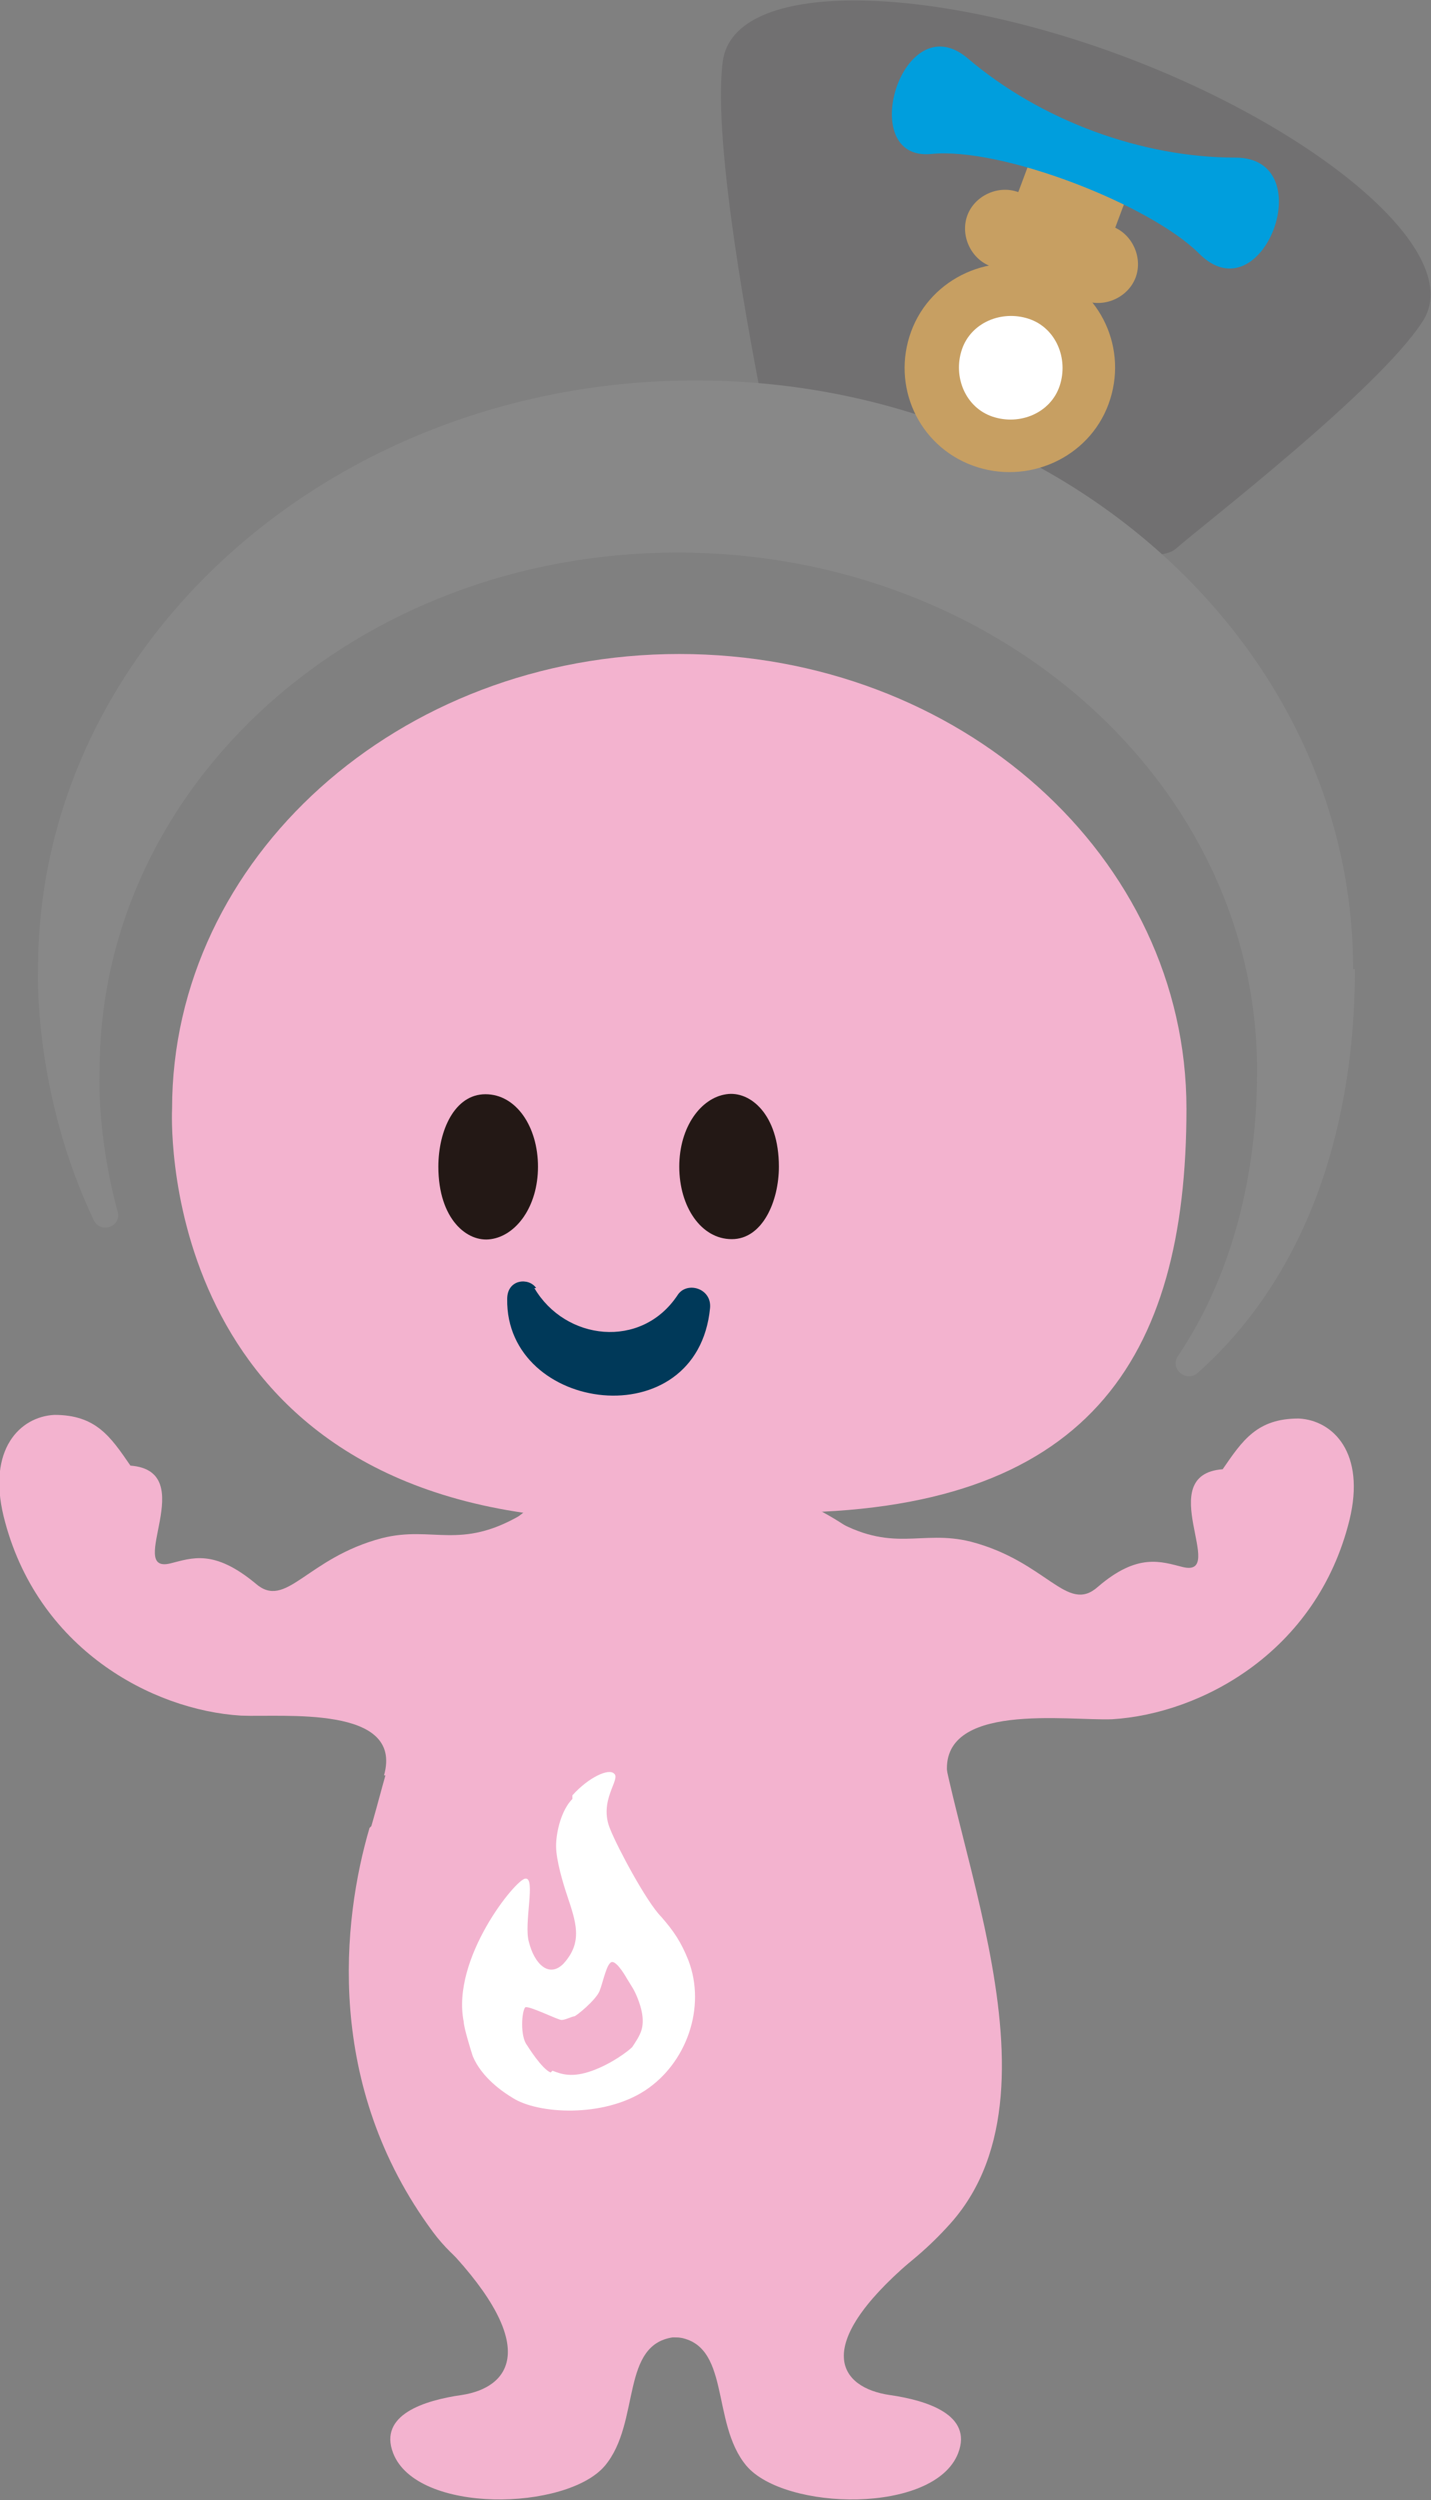 <?xml version="1.0" encoding="UTF-8"?>
<svg id="_レイヤー_1" xmlns="http://www.w3.org/2000/svg" version="1.1" viewBox="0 0 79 138">
  <rect x="0" y="0" width="79" height="138" fill="#808080" stroke="none"/>
  <!-- Generator: Adobe Illustrator 29.6.1, SVG Export Plug-In . SVG Version: 2.1.1 Build 9)  -->
  <defs>
    <style>
      .st0 {
        fill: #003959;
      }

      .st1 {
        fill: #009edd;
      }

      .st2 {
        fill: #231815;
      }

      .st3 {
        fill: #fff;
      }

      .st4 {
        fill: #717071;
      }

      .st5 {
        fill: #f3b3cf;
      }

      .st6 {
        fill: #c79f62;
      }

      .st7 {
        fill: #888;
      }
    </style>
  </defs>
  <path class="st4" d="M52.5,28.6s10.8,3.1,12.4,1.7c1.6-1.4,11.1-8.7,13.6-12.5,2.6-3.8-5.8-10.7-16.5-14.7-10.7-4-21.5-4.3-22.1.3-.6,4.6,1.7,16.3,2.1,18.4.3,2.1,10.5,6.8,10.5,6.8"/>
  <rect class="st6" x="46.9" y="15.2" width="18.9" height="5.7" transform="translate(19.8 64.6) rotate(-69.5)"/>
  <path class="st7" d="M74.8,53.5c0,8.3-2.4,16.7-8.7,22.3-.6.5-1.5-.2-1.1-.9,3.1-4.6,4.4-10.2,4.4-15.8,0-15.8-14.3-28.6-32-28.6S5.5,43.3,5.5,59.1c0,0-.2,3.4,1,7.8.2.8-.9,1.2-1.3.5-3.4-7.1-3.1-13.9-3.1-13.9,0-17.9,16.2-32.5,36.3-32.5s36.3,14.6,36.3,32.5"/>
  <path class="st5" d="M52.3,98c-.5-4.1,6.7-3,9.1-3.1,4.9-.3,11.3-3.7,13.1-11,.9-3.7-.9-5.5-2.8-5.6-2.3,0-3.1,1.2-4.2,2.8-3.9.3.3,6-2.2,5.4-1.2-.3-2.5-.8-4.7,1.1-1.7,1.5-2.8-1.4-7-2.5-2.8-.7-4.3.7-7.7-1.3l6.4,14.2h0Z"/>
  <path class="st5" d="M21.2,98c1.1-3.9-5.6-3.2-7.9-3.3-4.9-.3-11.3-3.7-13.1-11-.9-3.7.9-5.5,2.8-5.6,2.3,0,3.1,1.2,4.2,2.8,3.9.3-.3,6,2.2,5.4,1.2-.3,2.4-.8,4.7,1.1,1.7,1.5,2.8-1.4,7-2.5,2.8-.7,4.3.7,7.7-1.3l-7.5,14.4h0Z"/>
  <path class="st5" d="M37.3,129c-3.1.3-1.9,4.7-3.9,7.1-2.1,2.5-10.4,2.7-11.7-.7-.8-2.1,1.7-2.9,3.8-3.2,2.6-.4,4.4-2.6-.8-8.1-3.8-4,12.6,4.9,12.6,4.9"/>
  <path class="st5" d="M37.3,129c3.1.3,1.9,4.7,3.9,7.1,2.1,2.5,10.4,2.7,11.7-.7.8-2.1-1.7-2.9-3.8-3.2-2.7-.4-4.4-2.6,1.2-7.4,4.2-3.6-13,4.2-13,4.2"/>
  <path class="st5" d="M20.5,100.8c1.5-5.1,4.1-18.3,13.4-19.4s18,4.3,17.7,11.3c-.2,7,7.8,22.2.9,30-8.9,10-24.1,6.6-28.6.5-6-8.1-5-17.2-3.5-22.3"/>
  <path class="st5" d="M30.5,83.7c-22.1-2.2-21-22.5-21-22.5,0-13.8,12.5-25.1,28-25.1s28,11.2,28,25.1-5.5,22.3-22.4,22.3"/>
  <path class="st2" d="M43,64.4c0,1.9-.9,4-2.6,4s-2.9-1.8-2.9-4,1.2-3.8,2.6-4c1.3-.2,2.9,1.1,2.9,4"/>
  <path class="st2" d="M24.2,64.4c0-2,.9-4,2.6-4s2.9,1.8,2.9,4-1.2,3.8-2.6,4c-1.3.2-2.9-1.1-2.9-4"/>
  <path class="st0" d="M29.5,71.1c1.7,2.9,5.9,3.4,7.9.4.5-.8,1.9-.4,1.8.7-.7,7.2-11.3,5.8-11.2-.5,0-1.1,1.2-1.2,1.6-.6"/>
  <path class="st1" d="M53.4,3.2c4.1,3.5,9.7,5.5,14.8,5.5,4.8,0,1.5,8.8-2,5.3-2.7-2.7-10.9-5.9-14.8-5.5-4.2.4-1.6-8.3,2-5.3"/>
  <path class="st6" d="M59.9,16.6l-5.2-1.9c-1.1-.4-1.7-1.7-1.3-2.8.4-1.1,1.7-1.7,2.8-1.3l5.2,1.9c1.1.4,1.7,1.7,1.3,2.8-.4,1.1-1.7,1.7-2.8,1.3"/>
  <path class="st6" d="M61.2,22.3c-1.1,3-4.5,4.5-7.5,3.4-3-1.1-4.5-4.4-3.4-7.4,1.1-3,4.5-4.5,7.5-3.4,3,1.1,4.5,4.4,3.4,7.4"/>
  <path class="st3" d="M58.5,21.3c-.5,1.5-2.2,2.2-3.7,1.7s-2.2-2.2-1.7-3.7c.5-1.5,2.2-2.2,3.7-1.7s2.2,2.2,1.7,3.7"/>
  <path class="st3" d="M31.6,99.3c-.6.6-.9,1.8-.9,2.6s.4,2.1.6,2.7c.5,1.5.9,2.6-.2,3.8-.8.8-1.6,0-1.9-1.2-.3-1,.4-3.6-.2-3.5-.5,0-4.1,4.4-3.4,7.9,0,.3.4,1.6.5,1.9.5,1.2,1.7,2,2.2,2.3,1.4.9,5,1.1,7.3-.4,2.3-1.5,3.4-4.6,2.4-7.2-.4-1-.8-1.6-1.5-2.4-.8-.8-2.4-3.8-2.8-4.8-.7-1.6.6-2.8.2-3.1-.3-.3-1.4.2-2.3,1.2"/>
  <path class="st5" d="M30.5,114.3c.5.2,1.1.4,2.2,0,1.1-.4,2-1.1,2.2-1.3.2-.3.4-.6.5-.9.2-.6,0-1.3-.2-1.8s-.3-.6-.6-1.1c0,0-.5-.9-.8-.9s-.5,1.1-.7,1.6c-.2.5-1.3,1.4-1.4,1.4s-.5.2-.7.2c-.2,0-1.8-.8-2-.7-.2.2-.3,1.6.1,2.1,0,0,.8,1.3,1.3,1.5"/>
</svg>